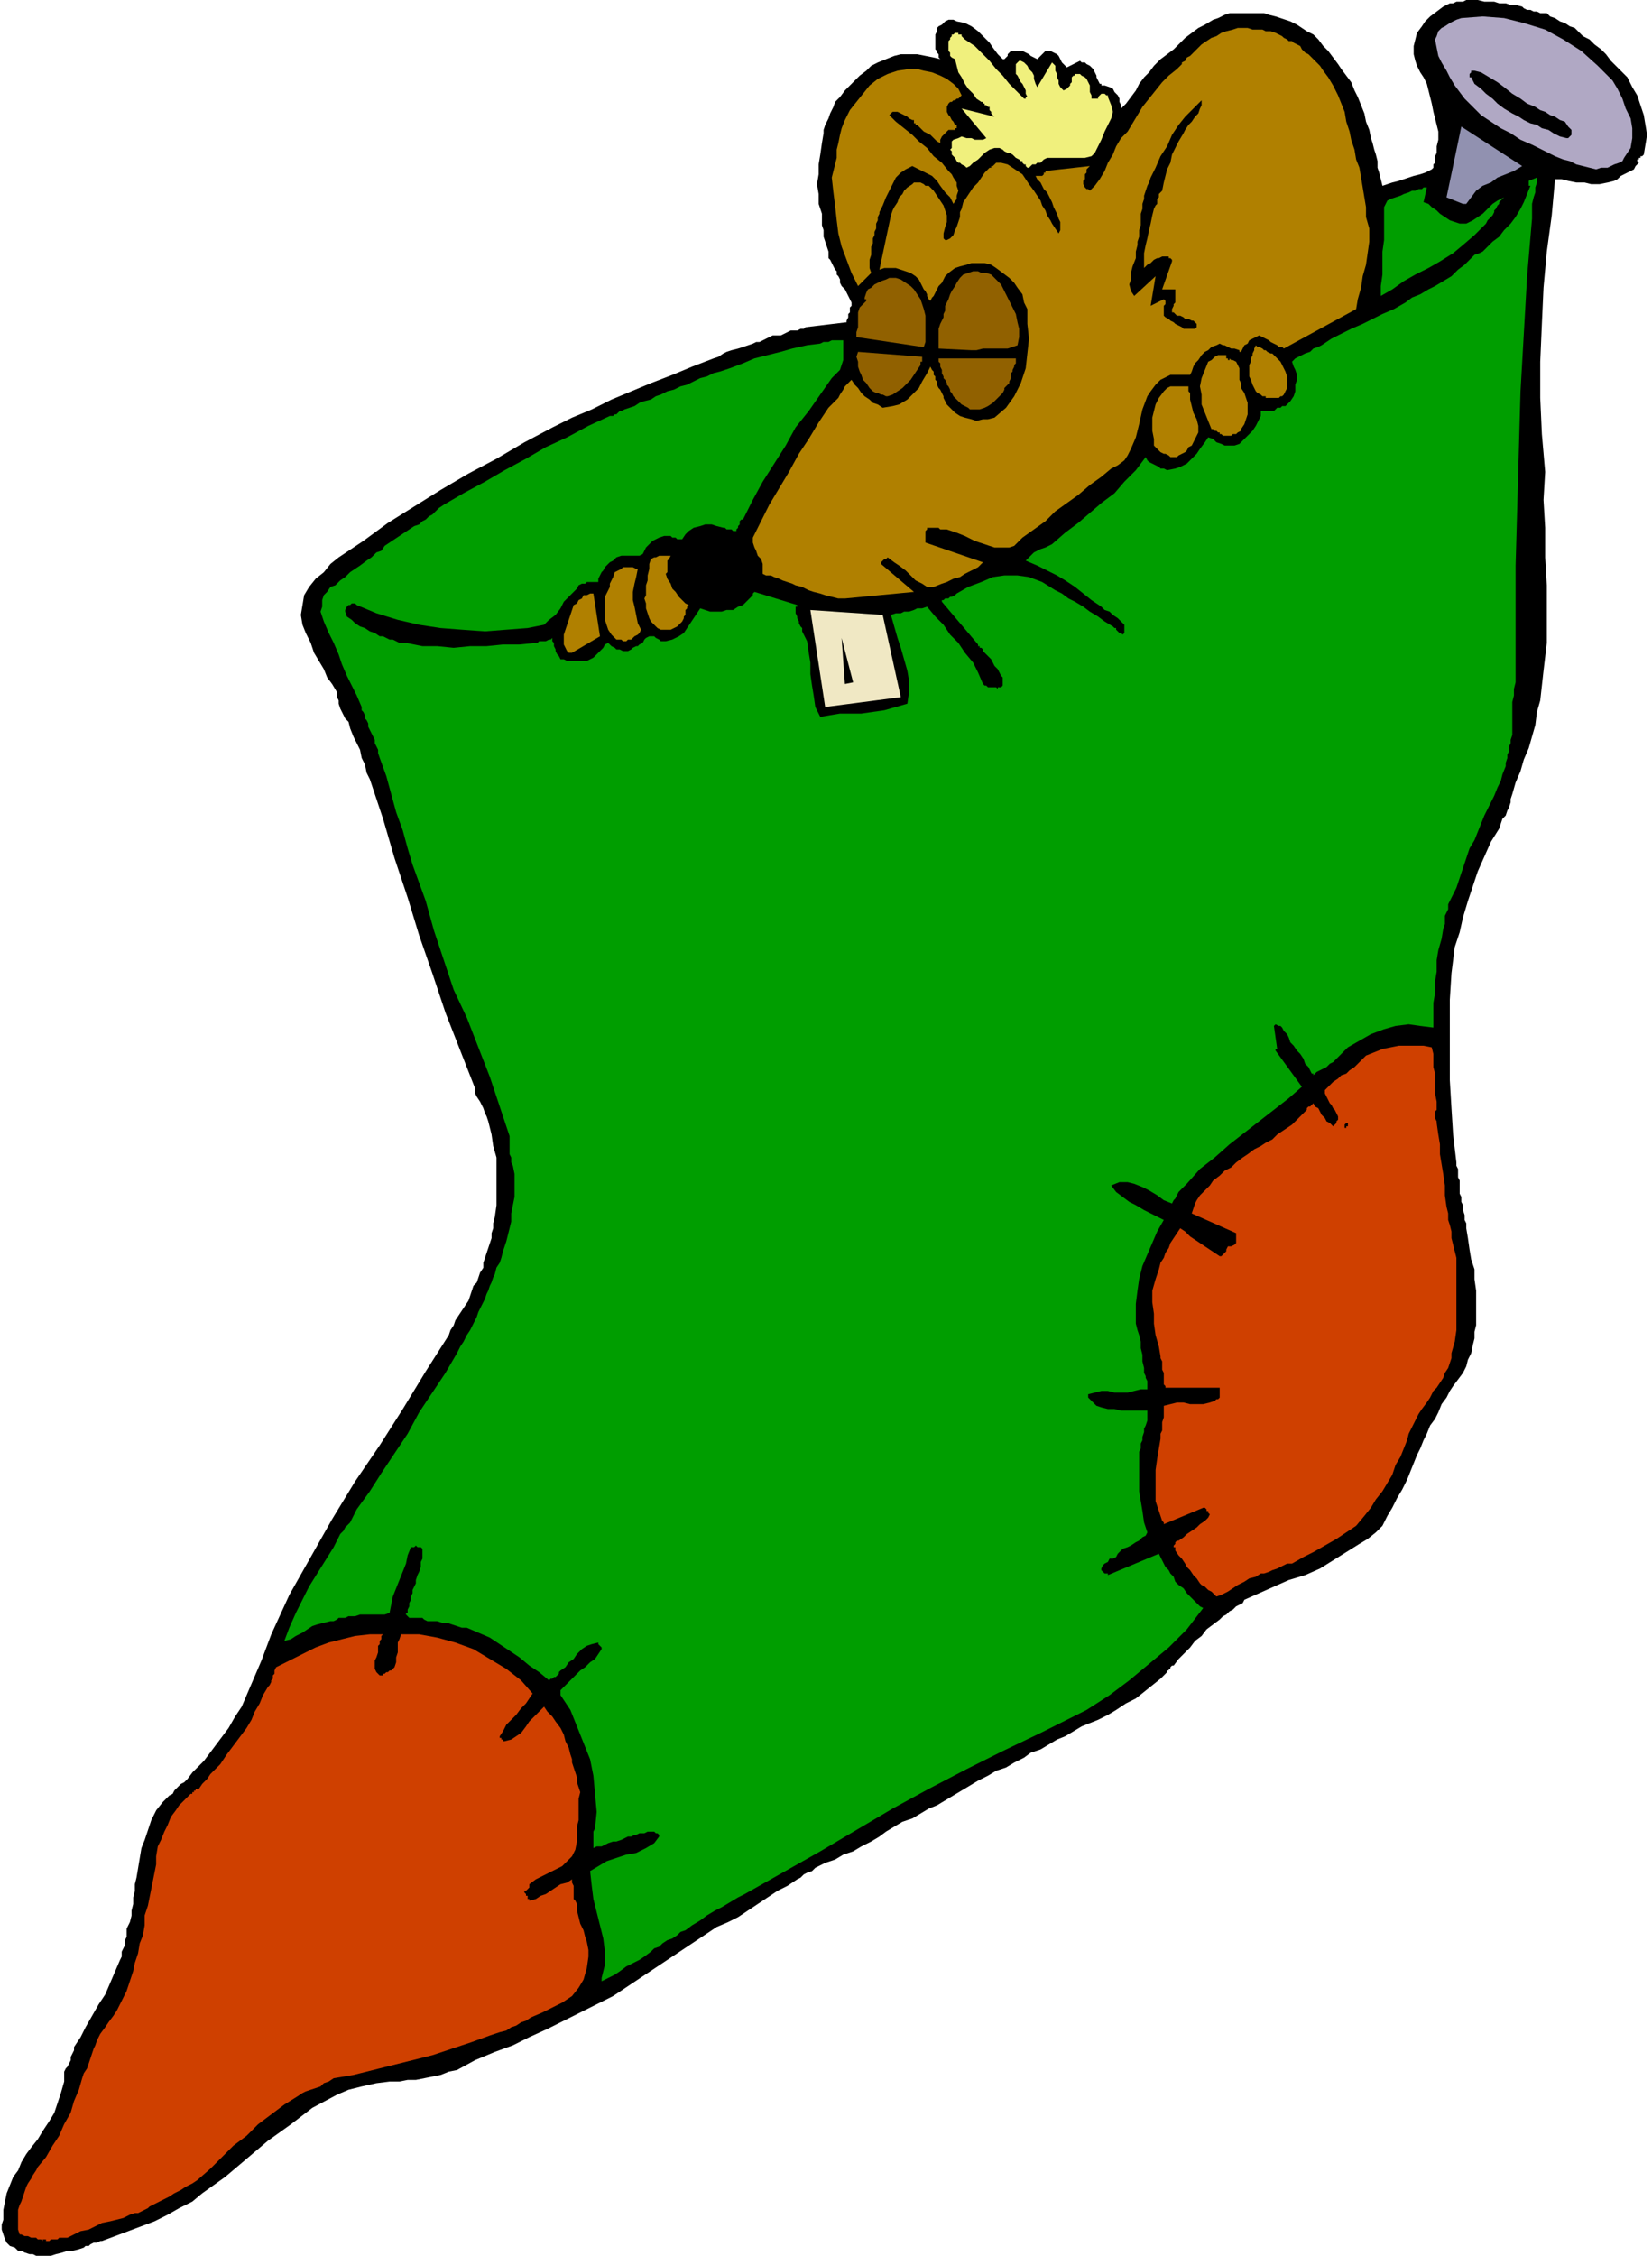 <svg xmlns="http://www.w3.org/2000/svg" width="3.347in" height="4.569in" fill-rule="evenodd" stroke-linecap="round" preserveAspectRatio="none" viewBox="0 0 1005 1372"><style>.brush1{fill:#000}.pen1{stroke:none}.brush2{fill:#cf4000}.brush3{fill:#009e00}.brush5{fill:#b08000}.brush6{fill:#916100}</style><path d="M24 1372h7l3-1 4-1 3-1h3l4-1 3-1 1-1h2l1-1 2-1h2l2-1h1l8-3 8-3 8-3 8-3 8-4 7-4 8-4 6-5 14-10 13-11 13-11 14-10 13-10 15-8 7-3 8-2 9-2 8-1h6l5-1h5l5-1 5-1 5-1 5-2 5-1 11-6 12-5 11-4 10-5 11-5 10-5 10-5 10-5 10-5 9-6 9-6 9-6 9-6 9-6 9-6 9-6 7-3 6-3 6-4 6-4 6-4 6-4 6-3 6-4 2-1 2-2 2-1 3-1 2-2 2-1 2-1 2-1 6-2 5-3 6-2 5-3 6-3 5-3 4-3 5-3 5-3 6-2 5-3 5-3 5-2 5-3 5-3 5-3 5-3 5-3 6-3 5-3 6-2 5-3 6-3 4-3 6-2 5-3 5-3 5-2 5-3 5-3 5-2 5-2 6-3 5-3 6-4 6-3 5-4 5-4 5-4 4-4v-1h1v-1h1v-1l1-1h1l3-4 3-3 4-4 3-4 4-3 3-4 4-3 4-3 2-2 2-1 2-2 2-1 2-2 2-1 2-1 1-2 9-4 9-4 9-4 10-3 9-4 8-5 8-5 8-5 5-3 5-4 4-4 3-6 3-5 3-6 3-5 3-6 2-5 2-5 2-5 2-4 2-5 2-4 2-5 3-4 2-4 2-5 3-4 2-4 2-3 3-4 3-4 2-4 1-4 2-4 1-5 1-4v-4l1-4v-21l-1-7v-6l-2-6-1-6-1-7-1-6v-3l-1-2v-3l-1-3v-3l-1-2v-3l-1-2v-8l-1-2v-5l-1-2v-2l-2-17-1-16-1-17v-49l1-16 2-16 3-9 2-9 3-10 3-9 3-9 4-9 4-9 5-8 1-3 1-3 2-2 1-3 1-2 1-3v-2l1-3 2-7 3-7 2-7 3-7 2-7 2-7 1-8 2-7 2-18 2-17v-35l-1-17v-18l-1-17 1-17-2-23-1-22v-22l1-23 1-22 2-22 3-22 2-22h4l4 1 5 1h5l4 1h5l5-1 4-1 2-1 2-2 2-1 2-1 2-1 2-1 1-2 2-2-1-1v-1h1v-1h1v-1h1l1-1 1-6 1-6-1-6-1-6-2-6-2-6-3-5-3-6-3-3-4-4-3-3-3-4-3-3-4-3-3-3-4-2-3-3-2-2-3-1-3-2-3-1-3-2-3-1-2-2h-4l-2-1h-2l-2-1h-2l-2-1-1-1-4-1h-3l-3-1h-4l-3-1h-6l-4-1h-7l-2 1h-4l-2 1h-2l-4 2-4 3-4 3-3 3-2 3-3 4-1 4-1 4v5l1 4 1 3 2 4 2 3 2 4 1 4 1 4 1 4 1 5 1 4 1 4 1 4v5l-1 4v4l-1 2v4l-1 1v2l-1 1-2 1-2 1-3 1-4 1-3 1-3 1-3 1-4 1-3 1-3 1-1-4-1-4-1-3v-4l-1-4-1-3-1-4-1-3-1-5-2-5-1-5-2-5-2-5-2-4-2-5-3-4-3-4-2-3-3-4-3-4-3-3-3-4-3-3-4-2-3-2-3-2-4-2-3-1-3-1-3-1-4-1-3-1h-21l-3 1-4 2-3 1-5 3-4 2-4 3-4 3-3 3-4 4-4 3-4 3-4 4-3 4-3 3-3 4-2 4-3 4-3 4-3 3v-2l-1-2v-2l-1-2-2-2-1-2-2-1-3-1h-2v-1h-1l-1-2-1-2v-1l-1-2-1-2-1-1-1-1-2-1-1-1h-2l-1-1-8 4-1-1-2-2-1-2-1-2-1-1-2-1-2-1h-3l-1 1-1 1-1 1-1 1-1 1-2-1-2-1-1-1-2-1-2-1h-7l-1 1-1 1v1l-1 1-1 1h-1l-3-3-3-4-2-3-4-4-3-3-4-3-4-2-5-1-2-1h-3l-2 1-1 1-1 1-2 1-1 1v2l-1 2v9l1 1v1l1 1v2l1 1-4-1-5-1-5-1h-10l-4 1-5 2-5 2-4 2-3 3-4 3-3 3-3 3-3 3-3 4-3 3-1 3-1 2-1 2-1 3-1 2-1 2-1 3v2l-1 6-1 7-1 6v6l-1 6 1 6v6l2 6v7l1 3v4l1 3 1 3 1 3v4l1 1 1 2 1 2 1 2 1 1v2l1 1 1 2v2l1 2 2 2 1 2 1 2 1 2 1 2v2l-1 1v3l-1 1v2l-1 2v1l-25 3-1 1h-2l-2 1h-4l-2 1-2 1-2 1h-5l-2 1-2 1-2 1-2 1h-2l-2 1-3 1-3 1-3 1-4 1-3 1-2 1-3 2-3 1-13 5-12 5-13 5-12 5-12 5-12 6-12 5-12 6-17 9-17 10-17 9-17 10-16 10-16 10-15 11-15 10-5 4-4 5-5 4-4 5-3 5-1 6-1 6 1 6 2 5 3 6 2 6 3 5 3 5 2 5 3 4 3 5v3l1 2v2l1 3 1 2 1 2 1 2 2 2 1 4 2 5 2 4 2 4 1 5 2 4 1 5 2 4 8 24 7 24 8 24 7 23 8 23 8 24 9 23 9 23v3l1 2 2 3 1 2 1 2 1 3 1 2 1 3 2 8 1 7 2 7v29l-1 7-1 4v3l-1 3v3l-1 3-1 3-1 3-1 3-1 3v3l-2 3-1 3-1 3-2 2-1 3-1 3-1 3-2 3-2 3-2 3-2 3-1 3-2 3-1 3-14 22-14 23-14 22-15 22-14 23-13 23-13 23-11 24-3 8-3 8-3 7-3 7-3 7-3 7-4 6-4 7-3 4-3 4-3 4-3 4-3 4-4 4-3 3-3 4-2 2-2 1-2 2-2 2-1 2-2 1-2 2-2 2-4 5-3 6-2 6-2 6-2 5-1 6-1 6-1 6-1 4v4l-1 4v4l-1 4v3l-1 4-2 4v5l-1 2v3l-1 2-1 2v3l-1 2-3 7-3 7-3 7-4 6-4 7-4 7-3 6-4 6v2l-1 2-1 2v2l-1 2-1 2-1 1-1 2v6l-2 7-2 6-2 6-3 5-4 6-3 5-4 5-3 4-3 5-2 5-3 4-2 5-2 5-1 5-1 5v6l-1 3v3l1 3 1 3 1 2 2 2 3 1 2 2h2l2 1 3 1h2l2 1h2z" class="pen1 brush1"/><path d="M28 1363h2l1-1h4l1-1h5l4-2 4-2 5-1 4-2 4-2 5-1 4-1 4-1 2-1 2-1 3-1h2l2-1 2-1 2-1 1-1 4-2 4-2 4-2 3-2 4-2 3-2 4-2 3-2 8-7 7-7 7-7 8-6 7-7 8-6 8-6 8-5 3-2 2-1 3-1 3-1 3-1 2-2 3-1 3-2 12-2 12-3 12-3 12-3 12-3 12-4 12-4 11-4 3-1 3-1 4-1 3-2 3-1 3-2 3-1 3-2 7-3 6-3 6-3 6-4 4-5 3-5 2-7 1-7v-4l-1-5-1-3-1-4-2-4-1-4-1-4v-4l-1-2-1-1v-8l-1-2v-2l-3 2-4 1-3 2-3 2-3 2-3 1-3 2-4 1v-1h-1v-2h-1v-1l-1-1v-1h1l1-1 1-1v-2l4-3 4-2 4-2 4-2 4-2 3-3 3-3 2-4 1-5v-9l1-4v-13l1-4-1-3-1-3v-3l-1-3-1-3-1-3v-2l-1-3-1-4-2-4-1-4-2-4-3-4-2-3-3-3-2-3-3 3-3 3-3 3-2 3-3 4-3 2-3 2-4 1h-1v-1h-1v-1h-1v-1l2-3 2-4 3-3 3-3 3-4 3-3 2-3 2-3-7-8-9-7-10-6-10-6-11-4-11-3-11-2h-11l-1 3-1 2v6l-1 3v3l-1 3-2 2h-1l-1 1h-1l-1 1h-1v1h-2l-2-2-1-2v-5l1-2 1-3v-4l1-1v-2l1-1v-2l1-1h-8l-9 1-8 2-8 2-8 3-8 4-8 4-8 4-1 2v2l-1 1v2l-1 1v1l-1 2-1 1-3 5-2 5-3 5-2 5-3 5-3 4-3 4-3 4-3 4-2 3-2 3-3 3-3 3-2 3-3 3-2 3h-2v1h-1v1h-1v1h-1l-3 3-4 4-2 3-3 4-2 5-2 4-2 5-2 4-1 6v5l-1 5-1 5-1 5-1 5-1 5-2 6v6l-1 6-2 5-1 6-2 6-1 5-2 6-2 6-2 4-2 4-2 4-2 3-3 4-2 3-3 4-2 4-1 3-1 2-1 3-1 3-1 3-1 3-2 3-1 3-2 7-3 7-2 7-4 7-3 7-4 6-4 7-5 6-1 2-2 3-1 2-2 3-1 2-1 3-1 3-1 3-1 2-1 3v12l1 3h1l2 1h2l2 1h3l1 1h2l1 1v-1h2v1z" class="pen1 brush2"/><path d="m366 1205 4-2 4-2 3-2 4-3 4-2 4-2 3-2 4-3 2-2 3-1 2-2 3-2 3-1 3-2 2-2 3-1 4-3 5-3 4-3 5-3 4-2 5-3 5-3 4-2 23-13 23-13 22-13 22-13 22-12 23-12 22-11 23-11 14-7 14-7 14-9 12-9 12-10 12-10 11-11 10-13-2-1-2-2-2-2-2-2-2-2-2-3-3-2-2-2-1-3-2-2-1-2-2-2-1-2-1-2-1-2-1-2-31 13v-1h-2l-1-1-1-1v-1l1-2 1-1 2-1 1-2h2l2-1 1-2 1-1 2-2 3-1 2-1 3-2 2-1 2-2 2-1 1-2-2-6-1-7-1-6-1-6v-24l1-2v-3l1-2v-2l1-3v-2l1-2 1-3v-6h-16l-4-1h-4l-4-1-3-1-1-1-1-1-1-1-1-1-1-1v-2l4-1 4-1h4l4 1h8l4-1 4-1h4v-5l-1-2v-1l-1-2v-3l-1-4v-4l-1-4v-4l-1-4-1-3-1-4v-12l1-8 1-7 2-8 3-7 3-7 3-7 4-7-4-2-4-2-4-2-5-3-4-2-4-3-4-3-3-4 5-2h5l4 1 5 2 4 2 5 3 4 3 5 2 1-2 1-1 1-2 1-2 1-1 2-2 1-1 1-1 8-9 9-7 9-8 9-7 9-7 9-7 9-7 8-7-16-22v-1h1l-2-14 1-1 2 1h1l1 1 1 2 1 1 1 1 1 2 1 3 2 2 2 3 2 2 2 3 1 3 2 2 2 4h1v1l2-2 2-1 2-1 2-1 2-2 2-1 1-1 2-2 6-6 7-4 7-4 8-3 7-2 8-1 7 1 8 1v-15l1-6v-7l1-6v-7l1-6 2-7 1-6 1-3v-5l1-2 1-2v-3l1-2 1-2 3-6 2-6 2-6 2-6 2-6 3-5 2-5 2-5 2-5 2-4 2-4 2-4 2-5 2-4 1-4 2-5v-2l1-3v-2l1-2v-3l1-2v-2l1-3v-20l1-4v-4l1-4v-71l1-35 1-36 1-35 2-35 2-35 3-35v-9l1-4 1-3v-3l1-3v-3l-5 2v3h1l-2 5-2 5-2 4-3 5-3 4-4 4-3 4-4 3-2 2-2 2-2 2-2 1-3 1-2 2-2 2-2 2-4 3-4 4-5 3-5 3-4 2-5 3-5 2-4 3-7 4-7 3-6 3-6 3-7 3-6 3-6 3-6 4-2 1-3 1-2 2-3 1-2 1-2 1-2 1-2 2 1 3 1 2 1 3v3l-1 3v4l-1 3-2 3-1 1-1 1-1 1h-2l-1 1h-2l-1 1-1 1h-8v3l-1 2-1 2-1 2-2 3-2 2-2 2-2 2-2 2-3 1h-6l-2-1-3-1-2-2-3-1-2 3-3 4-2 3-3 3-3 3-4 2-3 1-5 1-2-1h-2l-1-1-2-1-2-1-2-1-1-1-1-2-6 8-7 7-6 7-8 6-7 6-7 6-8 6-8 7-2 1-2 1-3 1-2 1-2 1-2 2-1 1-2 2 7 3 6 3 6 3 5 3 6 4 5 4 5 4 6 4 2 2 3 1 2 2 3 2 2 2 2 2v5l-1 1-1-1h-1l-1-1-1-1v-1h-1l-1-1-5-3-4-3-5-3-4-3-5-3-4-2-4-3-4-2-8-5-8-3-7-1h-8l-7 1-7 3-8 3-7 4-1 1-2 1h-1l-1 1h-2l-1 1h-1v1l22 26v1h1v1h1l1 1v1l2 2 2 2 1 1 1 2 1 2 2 2 1 2 1 2 1 1v5l-1 1h-2v1l-1-1h-5l-1-1h-1l-1-1-3-7-3-6-5-6-4-6-5-5-4-6-5-5-5-6-3 1h-3l-2 1-3 1h-3l-2 1h-3l-3 1 2 7 2 7 2 6 2 7 2 7 1 6v7l-1 7-7 2-7 2-7 1-7 1h-13l-6 1-6 1-3-6-1-7-1-6-1-7v-7l-1-6-1-7-3-6v-2l-1-1-1-2v-1l-1-2v-1l-1-2v-4h1v-1l-26-8-1 1v1l-1 1-1 1-1 1-1 1-1 1-1 1-3 1-3 2h-4l-3 1h-7l-3-1-3-1-2 3-2 3-2 3-2 3-2 3-3 2-4 2-4 1h-3l-1-1-2-1-1-1h-3l-2 1-1 1-1 2-2 1-1 1h-1l-2 1-1 1-2 1h-3l-2-1h-2l-1-1-2-1-1-1-1-1-2 1-1 2-1 1-2 2-1 1-2 2-2 1-2 1h-12l-2-1h-2l-1-2-1-1-1-2v-1l-1-2v-2l-1-1v-2l-1 1h-1l-2 1h-4l-1 1h-1l-10 1h-10l-10 1h-10l-10 1-10-1h-9l-10-2h-4l-2-1-2-1h-2l-2-1-2-1h-2l-3-2-3-1-3-2-3-1-3-2-2-2-3-2-1-3v-1l1-2 1-1h1l1-1h2l1 1 12 5 13 4 13 3 13 2 13 1 14 1 13-1 13-1 5-1 5-1 3-3 4-3 3-4 2-4 3-3 4-4 1-1 1-2 2-1h2l1-1h7v-2l1-2 1-2 1-1 1-2 2-2 1-1 2-1 2-2 3-1h11l2-1 1-2 1-2 2-2 2-2 2-1 2-1 3-1h4l1 1h2l1 1h3l2-3 2-2 3-2 4-1 3-1h4l3 1 4 1h1l1 1h3l1 1h2v-1l1-1v-1l1-1v-2l1-1h1l6-12 6-11 7-11 7-11 6-11 8-10 7-10 7-10 3-3 2-2 1-3 1-3v-12h-7l-2 1h-3l-2 1-8 1-9 2-7 2-8 2-8 2-7 3-8 3-6 2-4 1-4 2-4 1-4 2-4 2-4 1-4 2-4 1-4 2-3 1-3 2-4 1-3 1-3 2-3 1-3 1-2 1h-1l-1 1-1 1h-1l-1 1h-2l-13 6-13 7-13 6-12 7-13 7-12 7-13 7-12 7-3 2-2 2-2 2-2 1-2 2-2 1-2 2-3 1-3 2-3 2-3 2-3 2-3 2-3 2-2 3-3 1-3 3-3 2-4 3-3 2-3 2-3 3-3 2-3 3-3 1-2 3-2 2-1 3v4l-1 3 1 3 1 3 3 7 3 6 3 7 2 6 3 7 3 6 3 6 3 7v2l1 1 1 2v2l1 1 1 2v2l1 2 1 2 1 2 1 2v2l1 2 1 2v2l1 3 4 11 3 11 3 11 4 11 3 11 3 10 4 11 4 11 5 18 6 18 6 18 8 17 7 18 7 18 6 18 6 18v11l1 2v3l1 2 1 5v14l-1 5-1 5v5l-1 4-1 4-1 4-1 3-1 3-1 4-1 3-2 3-1 4-1 2-1 3-1 2-1 3-1 2-1 3-1 2-1 2-2 4-1 3-2 4-2 4-2 3-2 4-2 3-2 4-7 12-8 12-8 12-7 13-8 12-8 12-7 11-8 11-1 2-1 2-1 2-1 2-2 2-1 1-1 2-2 2-4 8-5 8-5 8-5 8-4 8-4 8-4 9-3 8 4-1 3-2 4-2 3-2 3-2 3-1 4-1 4-1h2l2-1 1-1h4l2-1h4l3-1h15l3-1 1-5 1-5 2-5 2-5 2-5 2-5 1-5 2-5h2l1-1 1 1h2l1 1v6l-1 2v3l-1 3-1 2-1 3v2l-1 2-1 2v2l-1 2v2l-1 2v2l-1 2v2h-1v1l1 1 1 1h8l1 1 2 1h6l3 1h3l3 1 3 1 3 1h3l7 3 7 3 6 4 6 4 6 4 6 5 6 4 6 5 1-1h1l1-1h1l1-1 1-1v-1l1-1 3-2 2-3 3-2 2-3 3-3 3-2 3-1 4-1v1l1 1 1 1v1l-2 3-2 3-3 2-3 3-3 2-3 3-3 3-3 3-1 1-1 1-1 1v3l6 9 4 10 4 10 4 10 2 10 1 11 1 11-1 10-1 2v10l2-1h3l2-1 2-1 3-1h2l3-1 2-1 2-1h2l2-1h1l2-1h3l2-1h4l1 1h1l1 1v1l-3 4-5 3-6 3-6 1-6 2-6 2-5 3-5 3 1 9 1 8 2 8 2 8 2 8 1 8v8l-2 8v2z" class="pen1 brush3"/><path d="m740 971 3-1 4-2 3-2 3-2 4-2 3-2 4-1 3-2h2l3-1 2-1 3-1 2-1 2-1 2-1h3l7-4 6-3 7-4 7-4 6-4 6-4 5-6 4-5 3-5 4-5 3-5 3-5 2-6 3-5 2-5 2-5 1-4 2-4 2-4 2-4 2-3 3-4 2-3 2-4 2-2 2-3 2-3 1-3 2-3 1-3 1-3v-3l2-7 1-7v-44l-1-4-1-4-1-4v-4l-1-4-1-3v-4l-1-4-1-7v-6l-1-7-1-6-1-6v-6l-1-6-1-7v-1l-1-2v-4l1-1v-5l-1-5v-12l-1-4v-8l-1-4-5-1h-15l-5 1-5 1-5 2-5 2-2 2-3 3-2 2-3 2-2 2-3 1-2 2-3 2-1 1-1 1-1 1-1 1-1 1v2l1 2 1 2 1 2 1 1 1 2 1 1 1 2 1 2v2l-1 1v1l-1 1-1 1-2-2-2-1-1-2-2-2-1-2-1-2-2-1-1-2-1 1-1 1h-1l-1 1v1l-1 1-1 1-1 1-3 3-3 3-3 2-3 2-3 2-3 3-4 2-3 2-4 2-4 3-3 2-4 3-3 3-4 2-3 3-4 3-2 3-2 2-2 2-2 2-2 3-1 2-1 3-1 3 27 12v6l-1 1-2 1h-2l-1 2v1l-1 1-1 1-1 1h-1l-3-2-3-2-3-2-3-2-3-2-3-2-3-3-3-2-2 3-2 3-2 3-1 3-2 3-1 3-2 3-1 4-2 6-2 7v7l1 7v6l1 7 2 7 1 6v1l1 2v5l1 2v7l1 1v1h33v6l-1 1h-1l-1 1-3 1-4 1h-8l-4-1h-4l-4 1-4 1v7l-1 3v5l-1 2v3l-1 6-1 6-1 7v19l2 6 2 6 1 1v1l24-10h1l1 1v1h1v1l1 1-1 2-2 2-3 2-2 2-3 2-3 2-2 2-3 2h-1l-1 1v1l-1 1v1h1v2l2 3 2 2 2 3 1 2 2 2 2 3 2 2 2 3 1 1 2 1 1 1 1 1 2 1 1 1 1 1 1 1z" class="pen1 brush2"/><path d="M818 686h1v-1h1v-2h-1l-1 1v2z" class="pen1 brush1"/><path d="m502 430 46-6-11-50-44-3 9 59z" class="pen1" style="fill:#f0e8c4"/><path d="m514 416 5-1-7-27 2 28z" class="pen1 brush1"/><path d="m348 397 17-10-4-26h-2l-2 1h-2l-1 2-2 1-1 2-2 1-1 3-1 3-1 3-1 3-1 3-1 3v6l2 4 1 1h2zm32-7h1l1-1h2l1-1 1-1 2-1 1-1 1-2-2-4-1-5-1-5-1-4v-5l1-5 1-4 1-5h-1l-2-1h-6l-1 1-2 1-2 1-1 3-1 2-1 2v2l-1 2-1 2-1 2v14l1 3 1 3 2 3 2 2 1 1h3l1 1h1zm22-7h6l2-1 2-1 2-2 1-1 1-2v-1l1-1v-3l1-1v-1l1-1-2-1-2-2-2-2-2-3-2-2-1-3-2-3-1-3 1-1v-7l1-1 1-2h-7l-2 1h-1l-2 1-1 3v3l-1 4v3l-1 3v6l-1 2 1 3v3l1 3 1 3 1 2 2 2 2 2 2 1zm112-19 42-4-20-17v-1l1-1 1-1h1l1-1 4 3 3 2 4 3 3 3 3 3 4 2 3 2h4l5-2 3-1 4-2 4-1 3-2 4-2 4-2 3-3-35-12v-7l1-1v-1h7l1 1h4l6 2 5 2 6 3 6 2 6 2h9l3-1 2-2 3-3 7-5 7-5 6-6 7-5 7-5 7-6 7-5 6-5 4-2 4-3 2-3 2-4 3-7 2-8 2-9 3-8 2-3 3-4 3-3 4-2 2-1h12l1-2 1-3 1-2 2-2 2-3 2-2 2-1 2-2 3-1 2-1 2 1h1l2 1 2 1h2l3 1v1h1l1-2 1-2 2-1 1-2 2-1 2-1 2-1 2 1 2 1 2 1 1 1 2 1 2 1 1 1h2l1 1 44-24 1-6 2-7 1-7 2-7 1-7 1-7v-8l-2-7v-6l-1-6-1-6-1-6-1-6-2-5-1-6-2-6-1-5-2-6-1-6-2-5-2-5-3-6-3-5-3-4-2-3-1-1-2-2-2-2-2-2-2-1-2-2-1-2-2-1-2-1-1-1h-2l-1-1-2-1-1-1-2-1-2-1-3-1h-3l-2-1h-6l-3-1h-6l-3 1-4 1-3 1-3 2-3 1-3 2-3 2-1 1-2 2-1 1-2 2-1 1-2 1-1 2-2 1v1l-1 1-1 1-1 1-5 4-4 4-4 5-4 5-4 5-3 5-3 5-3 5-4 4-3 5-2 5-3 5-2 5-3 5-3 4-3 3-1-1h-1l-1-1-1-2v-2l1-1v-3l1-1v-2l1-1 1-1-27 3v1h-1v1l-1 1h-4l1 2 2 2 1 2 1 2 2 2 1 2 1 2 1 2 1 3 1 2 1 2 1 3 1 2v5l-1 2-2-3-2-3-1-2-2-3-1-3-2-3-1-3-2-3-2-3-3-4-2-3-2-3-3-2-3-2-3-2-4-1h-3l-1 1-1 1h-1v1h-1l-3 3-2 3-2 3-3 3-2 3-2 3-2 3-1 4-1 2v3l-1 3-1 3-1 2-1 3-2 2-2 1h-1l-1-1v-3l1-4 1-3v-4l-1-3-1-3-2-3-2-3-2-3-1-1-2-2h-2l-1-1-2-1h-4l-1 1-3 2-2 2-1 2-2 2-1 3-2 3-1 2-1 3-7 33 3-1h7l3 1 3 1 3 1 3 2 2 2 1 2 1 2 1 2 1 1 1 2v1l1 2 1 1 1-2 1-1 1-2 1-2 1-2 2-2 1-2 1-2 2-2 4-3 3-1 4-1 3-1h8l4 1 3 2 4 3 4 3 3 3 2 3 3 4 1 5 2 4v9l1 9-1 9-1 9-3 9-4 8-5 7-7 6-4 1h-3l-4 1-3-1-4-1-3-1-3-2-2-2-2-2-1-1-1-2-1-2v-1l-1-2-1-2-1-1-1-2v-2l-1-1v-2l-1-1v-2l-1-1-1-2-2 4-3 5-2 4-4 4-3 3-5 3-4 1-6 1-3-2-3-1-2-2-3-2-2-2-2-3-2-2-2-3-2 2-2 2-1 2-2 3-1 2-2 2-2 2-2 2-6 9-6 10-6 9-6 11-6 10-6 10-5 10-5 10v3l1 3 1 2 1 3 2 2 1 3v6l2 1h3l2 1 3 1 2 1 3 1 3 1 2 1 4 1 4 2 3 1 4 1 3 1 4 1 4 1h4z" class="pen1 brush5"/><path d="M712 278h4l1-1 2-1 2-1 1-1 1-2 2-1 2-4 2-4v-4l-1-4-2-4-1-4-1-4v-4l-1-1v-3h-11l-2 1-1 1-1 1-3 4-2 4-1 4-1 4v8l1 5v4l1 1 1 1 1 1 1 1 2 1h1l2 1 1 1zm32-13h5l1-1h2l1-1 2-1v-1l2-3 1-3 1-3v-7l-1-3-1-3-2-3v-3l-1-2v-7l-1-2-1-2-2-1h-1l-1-1v1h-1v-1h-1v-2h-5l-2 1-1 1-1 1-2 1-2 5-2 5-1 5 1 5v6l2 5 2 5 2 5h1l1 1h1l1 1h1v1h1l1 1z" class="pen1 brush5"/><path d="M590 249h6l3-1 2-1 3-2 2-2 2-2 2-2 1-2v-1l1-1 1-1 1-1v-1l1-2v-3l1-1v-1l1-2v-1l1-1v-3h-47v2l1 1v2l1 2v2l1 2v1l1 1 1 2v1l1 1 1 2v1l1 1 1 2 1 1 2 2 1 1 1 1 2 1 2 1 1 1z" class="pen1 brush6"/><path d="M771 242h7l1-1h1l1-1 2-4v-7l-1-3-2-4-1-2-3-3-2-2h-1l-2-1-1-1h-1l-1-1-2-1h-1l-1-1-1 2v1l-1 2v1l-1 2v2l-1 2v7l1 2 1 3 1 2 1 2 1 1 2 1 1 1h2v1h1z" class="pen1 brush5"/><path d="m540 241 3-1 3-2 3-2 3-3 2-2 2-3 2-3 2-3v-2h1v-3l-39-3-1 3 1 3v3l1 3 1 2 1 3 2 2 2 3 1 1 1 1 2 1h1l2 1h1l2 1h1zm51-28h3l4-1h15l3-1 3-1 1-5v-5l-1-4-1-5-2-4-2-4-2-4-2-4-1-2-2-2-2-2-2-2-3-1h-3l-2-1h-3l-3 1-3 1-2 2-2 3-1 2-2 3-1 2-1 3-1 2-1 2v3l-1 2v2l-1 2-1 2-1 3v12l20 1zm-30-2h1l1-3v-16l-1-4-1-3-1-3-2-3-2-3-2-2-3-2-3-2-3-1h-4l-2 1-3 1-2 1-2 1-2 2-2 1-1 2-1 3v1h1v1l-2 2-2 2-1 3v9l-1 3v3l40 6z" class="pen1 brush6"/><path d="M722 200h5l1-1v-2l-1-1-1-1h-1l-2-1h-2l-1-1-2-1h-2l-1-1-1-1h-1v-2l1-2v-1l1-1v-8h-8l6-17v-1l-1-1h-1v-1h-4l-2 1h-1l-2 1-1 1-1 1-2 1-1 1-1 1v-9l1-5 1-4 1-5 1-4 1-5 1-4 1-2 1-1v-3l1-1v-2l1-1 1-1 1-5 1-4 1-4 2-4 1-5 2-4 2-4 3-5 1-2 2-3 2-2 2-3 2-2 1-3 1-2v-3l-5 5-5 5-4 5-4 6-3 7-4 6-3 7-3 6-1 3-1 2-1 3-1 3v2l-1 3v3l-1 3v7l-1 3v4l-1 3v2l-1 4v4l-2 5-1 4v4l-1 3 1 4 2 3 13-12-3 18 8-4 1 1v2l-1 1v6l1 1 2 1 1 1 2 1 1 1 2 1 2 1 1 1h2z" class="pen1 brush1"/><path d="m840 180 7-4 7-5 7-4 8-4 7-4 8-5 6-5 7-6 1-1 2-2 1-1 2-2 1-1 1-2 1-1 2-2 1-2v-1l1-1 1-2 1-1v-1l2-2 1-1-4 2-3 2-3 3-3 3-3 2-3 2-4 2h-4l-3-1-3-1-3-2-3-2-2-2-3-2-2-2-3-1 2-9h-2l-1 1h-2l-2 1h-2l-2 1-3 1-2 1-3 1-3 1-2 1-1 2-1 2v20l-1 7v14l-1 7v6z" class="pen1 brush3"/><path d="m522 174 8-8-1-3v-5l1-3v-5l1-2v-3l1-2v-2l1-2v-3l1-2v-2l1-2v-1l2-4 2-5 2-4 2-4 2-4 3-3 3-2 4-2 4 2 4 2 4 2 3 3 2 3 3 4 3 3 2 4 2-3v-2l1-3-1-3v-2l-2-3-1-2-2-2-4-5-5-4-4-5-5-4-4-4-5-4-5-4-4-4 2-2h3l2 1 2 1 2 1 1 1 2 1h1v2h1v1h1l1 1 1 1 2 2 2 1 2 1 1 1 2 2 1 1 2 1v-2l1-2 1-1 1-1 1-1 1-1h4v-1h1v-2h-1l-1-2-1-1-1-2-1-1-1-2v-3l1-2 1-1h1l1-1h1l1-1h1l1-1 1-1-2-4-3-3-4-3-4-2-5-2-5-1-4-1h-5l-7 1-6 2-6 3-5 4-4 5-4 5-4 5-3 6-2 5-1 4-1 5-1 4v5l-1 4-1 4-1 4 1 9 1 8 1 9 1 8 2 8 3 8 3 8 4 8z" class="pen1 brush5"/><path d="M890 124h2l3-4 3-4 4-3 5-2 4-3 5-2 5-2 5-3-37-24-9 43 10 4z" class="pen1" style="fill:#9191b0"/><path d="m971 103 3-1h4l2-1 2-1 3-1 2-1 1-2 4-6 1-6v-6l-1-6-3-6-2-6-3-6-3-5-9-9-10-9-11-7-11-6-13-4-12-3-13-1-13 1-3 1-2 1-2 1-3 2-2 1-2 2-1 3-1 2 1 5 1 5 2 4 3 5 2 4 3 5 3 4 3 4 5 5 5 5 6 4 6 4 6 3 6 4 7 3 6 3 4 2 4 2 5 2 4 1 4 2 4 1 4 1 4 1z" class="pen1" style="fill:#b0a8c4"/><path d="m588 102 2-1 2-2 3-2 2-2 2-2 3-2 3-1h3l2 1 1 1 2 1h1l2 1 1 1 1 1 2 1 1 1h1v1l1 1h1v1l1 1h1l1-1 1-1h2l1-1h2l1-1 1-1 2-1h23l4-1 2-2 2-4 2-4 2-5 2-4 2-4 1-4-1-4-2-5v-1h-1l-1-1h-2l-1 1-1 1v1h-4v-2l-1-2v-4l-1-2-1-2-1-1-2-1-1-1h-3v1h-1l-1 1v3l-1 1v1l-1 1-1 1-2 1-2-2-1-2v-2l-1-2v-2l-1-2v-3l-2-2-9 15-1-2-1-3v-2l-1-2-2-2-1-2-2-2-2-1h-1l-1 1-1 1v6l1 1 1 2 1 2 1 1 1 2 1 2v2l1 2h-1v1h-1l-4-4-5-5-4-5-4-4-4-5-4-4-5-5-6-4-1-1-1-1v-1h-2v-1h-2l-1 1h-1v1l-1 1v1l-1 1v6l1 1v2l1 1 2 1 1 4 1 4 2 3 2 4 2 3 3 3 2 3 3 2h1v1h1v1h1l1 1h1v2l1 1v1l1 1v1h1l-20-5 15 18-2 1h-5l-2-1h-3l-3-1-2 1-3 1-1 1v4l-1 1 1 1v2l1 1 1 1 1 2 1 1h1l1 1 2 1 1 1z" class="pen1" style="fill:#f0f07d"/><path d="M953 84h1l1-1 1-1v-3l-2-2-2-3-3-1-3-2-3-1-3-2-3-1-3-2-5-2-4-3-5-3-5-4-4-3-5-3-5-3-4-1h-2v1l-1 1v2h1l2 4 4 3 3 3 4 3 3 3 4 3 5 3 4 2 3 2 4 2 4 1 3 2 4 1 3 2 4 2 4 1z" class="pen1 brush1"/></svg>
